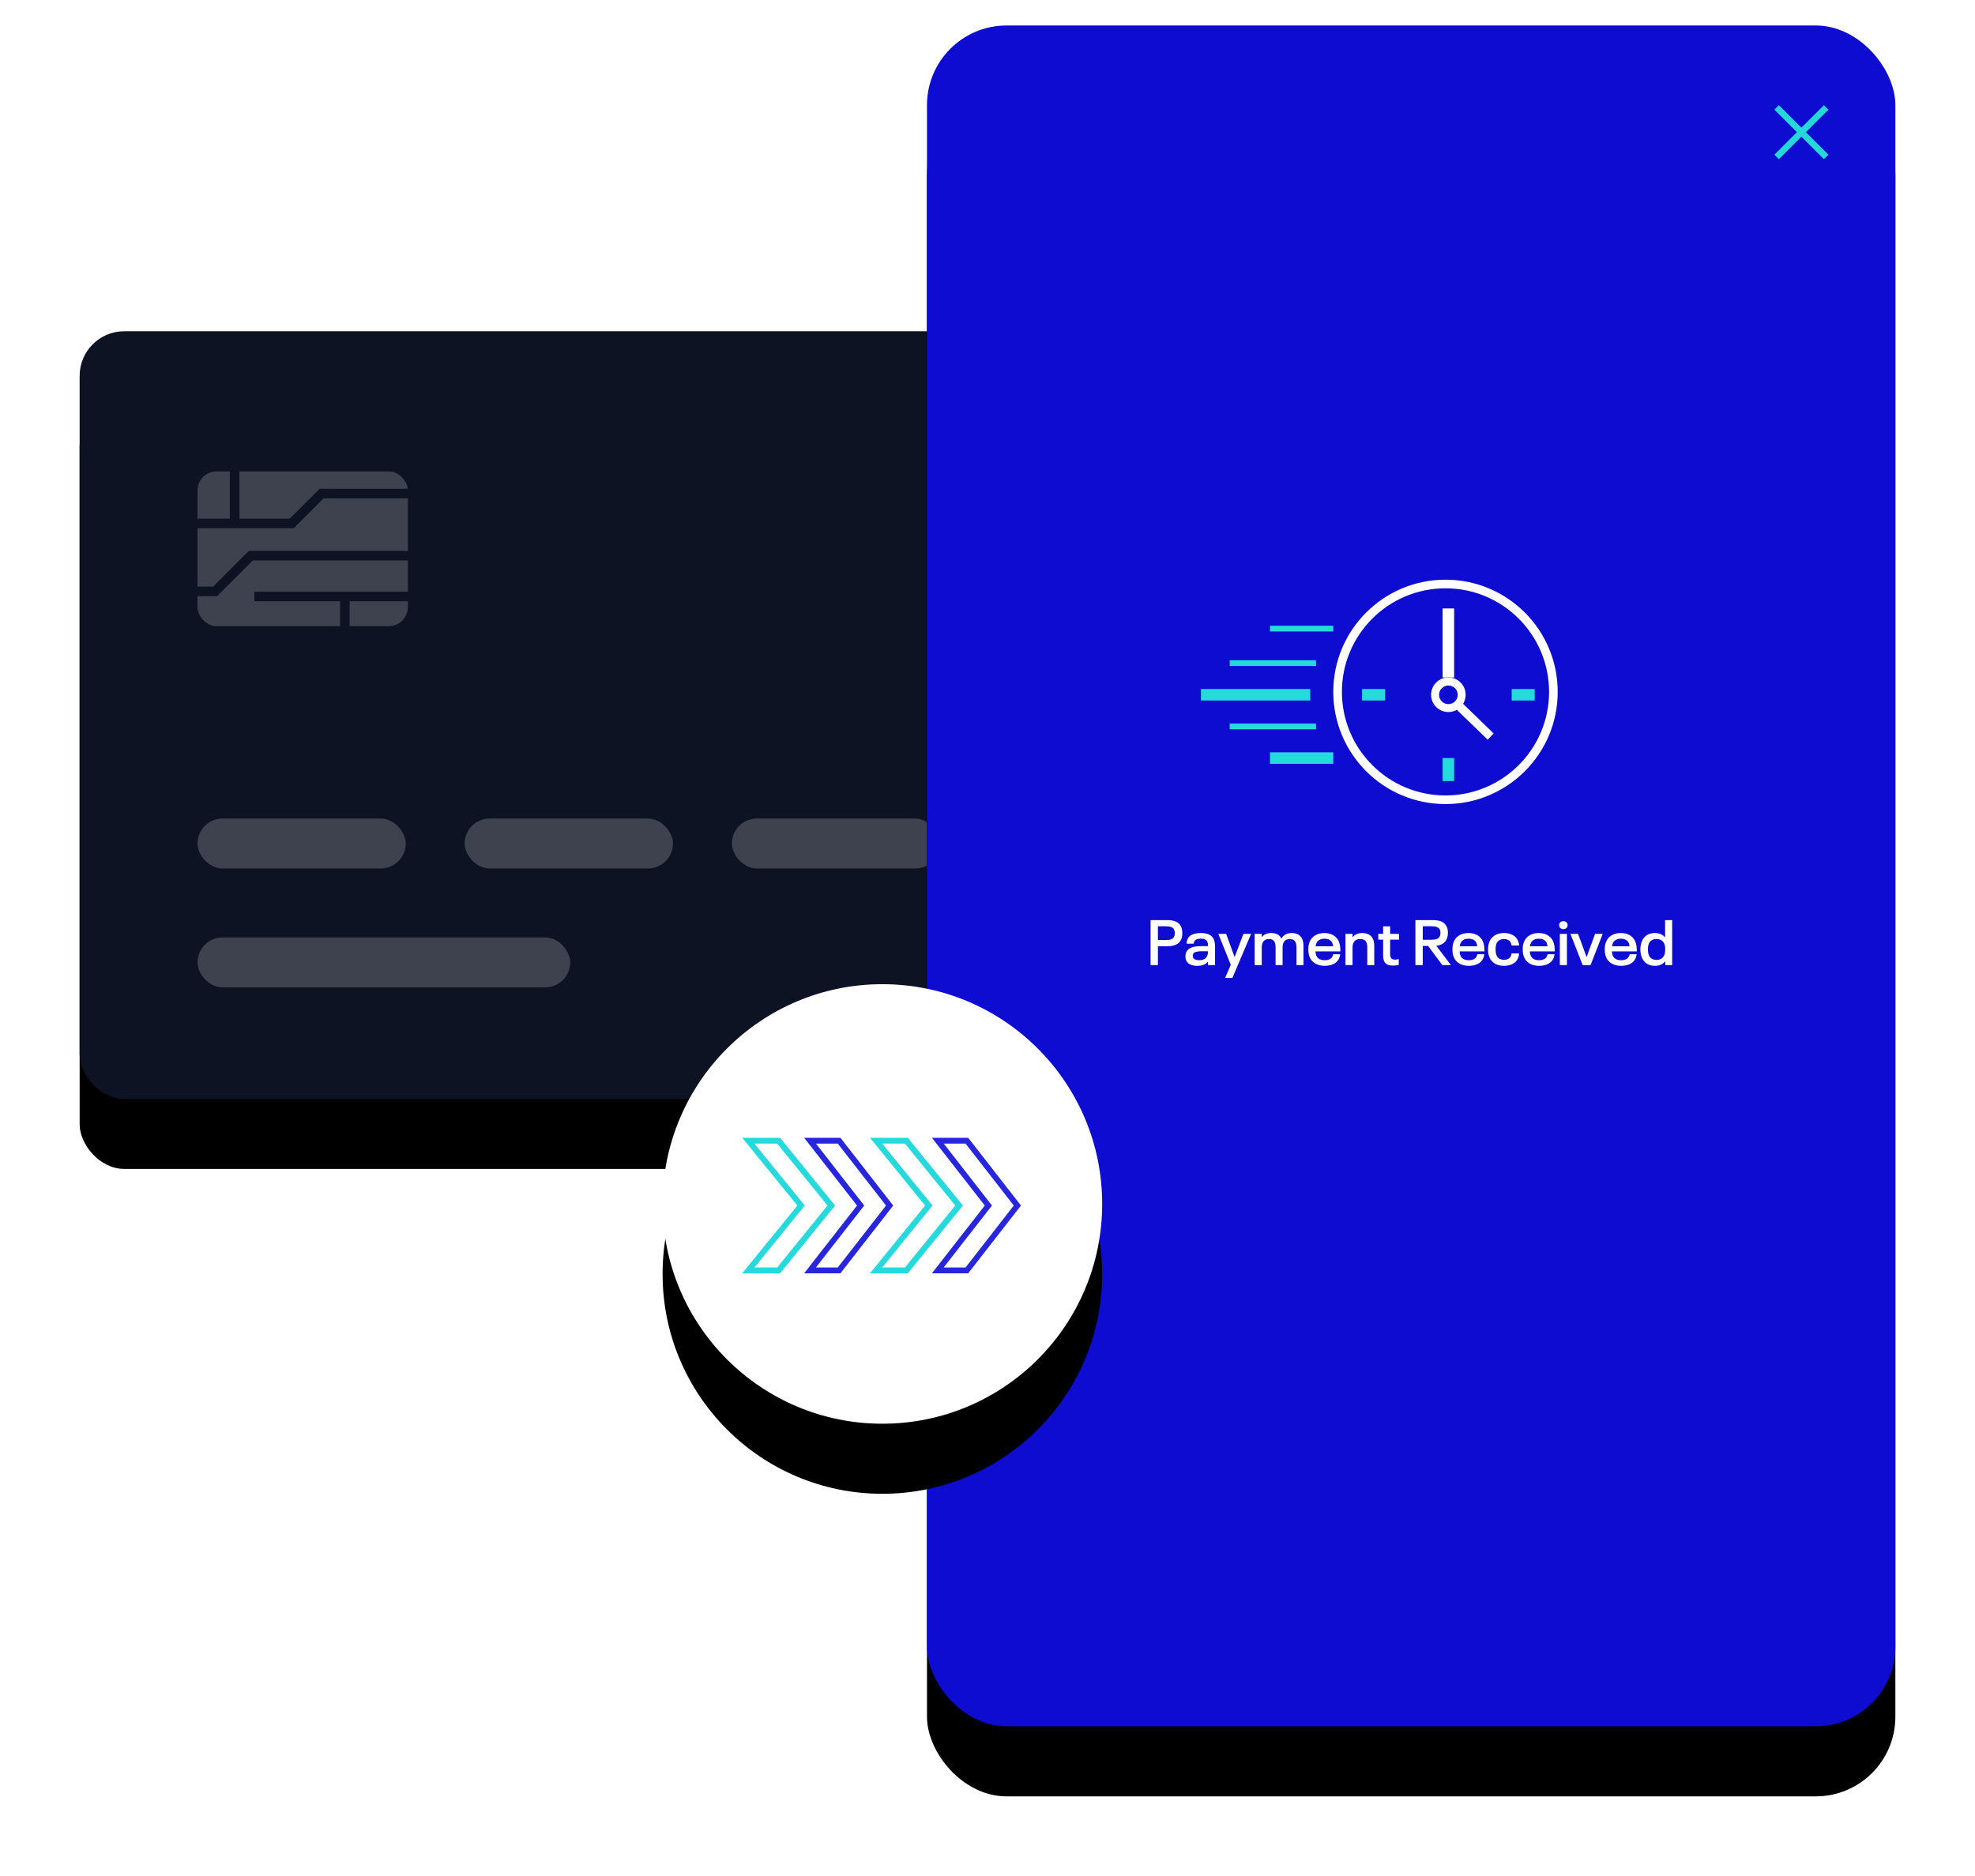 <?xml version="1.0" encoding="UTF-8"?> <svg xmlns="http://www.w3.org/2000/svg" xmlns:xlink="http://www.w3.org/1999/xlink" height="589" viewBox="0 0 620 589" width="620"><defs><rect id="a" height="241" rx="14" width="394"></rect><filter id="b" height="140.7%" width="123.6%" x="-11.8%" y="-12.2%"><feMorphology in="SourceAlpha" operator="erode" radius="2" result="shadowSpreadOuter1"></feMorphology><feOffset dx="0" dy="22" in="shadowSpreadOuter1" result="shadowOffsetOuter1"></feOffset><feGaussianBlur in="shadowOffsetOuter1" result="shadowBlurOuter1" stdDeviation="12.5"></feGaussianBlur><feColorMatrix in="shadowBlurOuter1" result="shadowMatrixOuter1" type="matrix" values="0 0 0 0 0 0 0 0 0 0 0 0 0 0 0 0 0 0 0.15 0"></feColorMatrix><feOffset dx="0" dy="0" in="SourceAlpha" result="shadowOffsetOuter2"></feOffset><feGaussianBlur in="shadowOffsetOuter2" result="shadowBlurOuter2" stdDeviation="4"></feGaussianBlur><feColorMatrix in="shadowBlurOuter2" result="shadowMatrixOuter2" type="matrix" values="0 0 0 0 0 0 0 0 0 0 0 0 0 0 0 0 0 0 0.079 0"></feColorMatrix><feMerge><feMergeNode in="shadowMatrixOuter1"></feMergeNode><feMergeNode in="shadowMatrixOuter2"></feMergeNode></feMerge></filter><rect id="c" height="534" rx="25" width="304"></rect><filter id="d" height="118.4%" width="130.6%" x="-15.3%" y="-5.5%"><feMorphology in="SourceAlpha" operator="erode" radius="2" result="shadowSpreadOuter1"></feMorphology><feOffset dx="0" dy="22" in="shadowSpreadOuter1" result="shadowOffsetOuter1"></feOffset><feGaussianBlur in="shadowOffsetOuter1" result="shadowBlurOuter1" stdDeviation="12.5"></feGaussianBlur><feColorMatrix in="shadowBlurOuter1" result="shadowMatrixOuter1" type="matrix" values="0 0 0 0 0 0 0 0 0 0 0 0 0 0 0 0 0 0 0.15 0"></feColorMatrix><feOffset dx="0" dy="0" in="SourceAlpha" result="shadowOffsetOuter2"></feOffset><feGaussianBlur in="shadowOffsetOuter2" result="shadowBlurOuter2" stdDeviation="4"></feGaussianBlur><feColorMatrix in="shadowBlurOuter2" result="shadowMatrixOuter2" type="matrix" values="0 0 0 0 0 0 0 0 0 0 0 0 0 0 0 0 0 0 0.079 0"></feColorMatrix><feMerge><feMergeNode in="shadowMatrixOuter1"></feMergeNode><feMergeNode in="shadowMatrixOuter2"></feMergeNode></feMerge></filter><circle id="e" cx="69" cy="69" r="69"></circle><filter id="f" height="171%" width="167.4%" x="-33.7%" y="-21.4%"><feMorphology in="SourceAlpha" operator="erode" radius="2" result="shadowSpreadOuter1"></feMorphology><feOffset dx="0" dy="22" in="shadowSpreadOuter1" result="shadowOffsetOuter1"></feOffset><feGaussianBlur in="shadowOffsetOuter1" result="shadowBlurOuter1" stdDeviation="12.5"></feGaussianBlur><feColorMatrix in="shadowBlurOuter1" result="shadowMatrixOuter1" type="matrix" values="0 0 0 0 0 0 0 0 0 0 0 0 0 0 0 0 0 0 0.15 0"></feColorMatrix><feOffset dx="0" dy="0" in="SourceAlpha" result="shadowOffsetOuter2"></feOffset><feGaussianBlur in="shadowOffsetOuter2" result="shadowBlurOuter2" stdDeviation="4"></feGaussianBlur><feColorMatrix in="shadowBlurOuter2" result="shadowMatrixOuter2" type="matrix" values="0 0 0 0 0 0 0 0 0 0 0 0 0 0 0 0 0 0 0.079 0"></feColorMatrix><feMerge><feMergeNode in="shadowMatrixOuter1"></feMergeNode><feMergeNode in="shadowMatrixOuter2"></feMergeNode></feMerge></filter></defs><g fill="none" fill-rule="evenodd"><g transform="translate(25 104)"><use fill="#000" filter="url(#b)" xlink:href="#a"></use><use fill="#0e1323" fill-rule="evenodd" xlink:href="#a"></use></g><g opacity=".202"><rect fill="#fff" height="48.6" rx="6" width="66.042" x="62" y="148"></rect><g stroke="#0e1323" stroke-width="3" transform="translate(45.625 144.519)"><path d="m12.5 19.815h33.463l9.373-9.373h27.77"></path><path d="m84.444 29.929h-51.308l-11.224 11.224h-21.913"></path><path d="m28.034 19.403v-19.403"></path><path d="m86.581 42.756h-52.376"></path><path d="m62.631 43.057v10.943"></path></g><g fill="#fff"><rect height="15.667" rx="7.833" width="65.374" x="62" y="257"></rect><rect height="15.667" rx="7.833" width="117" x="62" y="294.333"></rect><rect height="15.667" rx="7.833" width="65" x="314" y="294.333"></rect><rect height="15.667" rx="7.833" width="65.374" x="145.875" y="257"></rect><rect height="15.667" rx="7.833" width="65.374" x="229.751" y="257"></rect><rect height="15.667" rx="7.833" width="65.374" x="313.626" y="257"></rect></g></g><g transform="translate(291 8)"><use fill="#000" filter="url(#d)" xlink:href="#c"></use><use fill="#0d0cd0" fill-rule="evenodd" xlink:href="#c"></use></g><g fill="#fff" fill-rule="nonzero" transform="translate(361.194 288.88)"><path d="m0 14.12h2.3v-5.92h3.02c2.12 0 3.64-.66 4.26-2.08.26-.58.38-1.2.38-2.02s-.12-1.46-.38-2.02c-.62-1.44-2.14-2.08-4.26-2.08h-5.32zm2.3-7.86v-4.32h2.44c1.38 0 2.28.24 2.66 1.06.14.32.2.66.2 1.1s-.06.78-.2 1.08c-.36.82-1.26 1.08-2.66 1.08z"></path><path d="m19.84 6.04c-.6-1.36-1.94-1.98-4.08-1.98-2 0-3.54.54-4.16 1.92-.2.42-.28.88-.28 1.42h2.24c0-.22.04-.4.14-.66.3-.66 1.02-.92 2.08-.92 1.04 0 1.74.3 2.04.96.16.36.2.64.2 1.14v.26h-2.04c-2.28 0-4.08.36-4.8 1.92-.16.36-.24.78-.24 1.28 0 .52.08.92.26 1.32.5 1.12 1.76 1.66 3.46 1.66 1.58 0 2.68-.48 3.36-1.34v1.1h2.22v-5.74c0-.94-.12-1.72-.4-2.34zm-2.06 5.22c-.4.86-1.26 1.34-2.54 1.34-.84 0-1.6-.22-1.88-.82-.08-.18-.12-.38-.12-.6s.04-.4.12-.56c.32-.7 1.5-.84 2.76-.84h1.9v.12c0 .52-.08.98-.24 1.36z"></path><path d="m29.16 4.32-2.78 7.3-2.66-7.3h-2.46l3.92 9.7-1.78 4.14h2.28l5.88-13.84z"></path><path d="m44.36 4.06c-1.54 0-2.6.54-3.28 1.76-.54-1.18-1.68-1.76-3.22-1.76-1.34 0-2.32.46-2.96 1.3v-1.04h-2.22v9.8h2.22v-5.52c0-1.74.8-2.66 2.26-2.66 1.4 0 2.08.78 2.08 2.58v5.6h2.2v-5.52c0-1.74.8-2.66 2.28-2.66 1.38 0 2.08.78 2.08 2.58v5.6h2.2v-6.04c0-2.62-1.34-4.02-3.64-4.02z"></path><path d="m56.68 11.98c-.46.42-1.2.62-2.02.62-1.3 0-2.2-.48-2.6-1.4-.18-.38-.26-.84-.3-1.38h7.82c0-1.32-.12-2.24-.52-3.18-.72-1.6-2.3-2.58-4.52-2.58s-3.8.98-4.54 2.6c-.32.72-.48 1.5-.48 2.54 0 1 .16 1.84.48 2.56.74 1.64 2.4 2.6 4.7 2.6 1.48 0 2.78-.42 3.66-1.2.66-.62 1.06-1.42 1.16-2.44h-2.2c-.06.44-.28.94-.64 1.26zm-2.1-6.14c1.22 0 2.06.46 2.48 1.34.12.32.2.62.24 1.02h-5.5c.04-.36.12-.64.26-.94.42-.94 1.26-1.42 2.52-1.42z"></path><path d="m66.46 4.06c-1.36 0-2.38.46-3.06 1.36v-1.1h-2.22v9.8h2.22v-5.52c0-1.76.86-2.66 2.42-2.66 1.48 0 2.2.78 2.2 2.56v5.62h2.2v-6.06c0-2.64-1.4-4-3.76-4z"></path><path d="m76.06 14.28c.6 0 1.28-.08 1.84-.2v-1.84c-.4.12-.84.16-1.18.16-1.02 0-1.52-.5-1.52-1.7v-4.56h2.78v-1.82h-2.78v-2.36h-2.2v2.36h-1.52v1.82h1.52v4.96c0 2.24.94 3.18 3.06 3.18z"></path><path d="m91.58 14.12h2.7l-4.6-6.06c1.66-.18 2.74-.9 3.32-2.2.22-.52.34-1.18.34-1.92 0-.7-.12-1.32-.36-1.84-.62-1.4-2.04-2.1-4.3-2.1h-5.54v14.12h2.3v-6.02h1.68zm-6.14-12.2h2.64c1.4 0 2.36.26 2.74 1.1.12.26.18.58.18.98 0 .46-.08.8-.22 1.1-.34.76-1.24 1.08-2.7 1.08h-2.64z"></path><path d="m101.92 11.98c-.46.42-1.2.62-2.02.62-1.3 0-2.2-.48-2.6-1.4-.18-.38-.26-.84-.3-1.38h7.82c0-1.32-.12-2.24-.52-3.18-.72-1.6-2.3-2.58-4.52-2.58s-3.8.98-4.54 2.6c-.32.72-.48 1.5-.48 2.54 0 1 .16 1.84.48 2.56.74 1.64 2.4 2.6 4.7 2.6 1.48 0 2.78-.42 3.66-1.2.66-.62 1.06-1.42 1.16-2.44h-2.2c-.06.44-.28.94-.64 1.26zm-2.1-6.14c1.22 0 2.06.46 2.48 1.34.12.32.2.62.24 1.02h-5.5c.04-.36.12-.64.26-.94.42-.94 1.26-1.42 2.52-1.42z"></path><path d="m110.94 14.36c1.46 0 2.68-.42 3.54-1.16.74-.7 1.16-1.64 1.2-2.74h-2.38c-.02.58-.26 1.12-.66 1.46-.38.36-.98.54-1.7.54-1.1 0-1.92-.48-2.32-1.34-.22-.52-.32-1.1-.32-1.9 0-.82.1-1.42.32-1.92.4-.86 1.22-1.36 2.32-1.36.7 0 1.3.2 1.7.54.38.36.62.86.66 1.5h2.38c-.04-1.12-.48-2.06-1.22-2.74-.86-.78-2.06-1.18-3.52-1.18-2.18 0-3.76.94-4.52 2.6-.32.72-.48 1.58-.48 2.56s.16 1.84.48 2.56c.76 1.66 2.34 2.58 4.52 2.58z"></path><path d="m123.98 11.98c-.46.42-1.2.62-2.02.62-1.3 0-2.2-.48-2.6-1.4-.18-.38-.26-.84-.3-1.38h7.82c0-1.32-.12-2.24-.52-3.18-.72-1.6-2.3-2.58-4.52-2.58s-3.8.98-4.54 2.6c-.32.72-.48 1.5-.48 2.54 0 1 .16 1.84.48 2.56.74 1.64 2.4 2.6 4.7 2.6 1.48 0 2.78-.42 3.66-1.2.66-.62 1.06-1.42 1.16-2.44h-2.2c-.06.44-.28.94-.64 1.26zm-2.1-6.14c1.22 0 2.06.46 2.48 1.34.12.32.2.62.24 1.02h-5.5c.04-.36.12-.64.26-.94.42-.94 1.26-1.42 2.52-1.42z"></path><path d="m129.62 2.84c.76 0 1.3-.52 1.3-1.24 0-.74-.54-1.26-1.3-1.26-.82 0-1.36.52-1.36 1.26 0 .72.54 1.24 1.36 1.24zm-1.14 11.28h2.22v-9.8h-2.22z"></path><path d="m135.64 14.12h2.48l3.82-9.8h-2.4l-2.66 7.3-2.68-7.3h-2.4z"></path><path d="m149.74 11.98c-.46.42-1.2.62-2.02.62-1.3 0-2.2-.48-2.6-1.4-.18-.38-.26-.84-.3-1.38h7.82c0-1.32-.12-2.24-.52-3.18-.72-1.6-2.3-2.58-4.52-2.58s-3.8.98-4.54 2.6c-.32.72-.48 1.5-.48 2.54 0 1 .16 1.84.48 2.56.74 1.64 2.4 2.6 4.7 2.6 1.48 0 2.78-.42 3.66-1.2.66-.62 1.06-1.42 1.16-2.44h-2.2c-.06.44-.28.94-.64 1.26zm-2.1-6.14c1.22 0 2.06.46 2.48 1.34.12.32.2.62.24 1.02h-5.5c.04-.36.12-.64.26-.94.42-.94 1.26-1.42 2.52-1.42z"></path><path d="m161.52 0v5.44c-.76-.92-1.86-1.38-3.22-1.38-1.94 0-3.32.92-4 2.44-.34.76-.54 1.68-.54 2.72 0 1 .2 1.94.54 2.7.68 1.52 2.06 2.44 4 2.44 1.4 0 2.52-.48 3.28-1.44v1.2h2.16v-14.12zm.02 9.46c0 1.96-1.04 3.04-2.68 3.04-1.14 0-2-.48-2.42-1.42-.2-.48-.32-1.08-.32-1.86s.12-1.4.32-1.88c.42-.94 1.28-1.4 2.42-1.4 1.64 0 2.68 1.06 2.68 3.02z"></path></g><g stroke="#26d7da" stroke-linecap="square" stroke-width="2" transform="translate(558.429 34.429)"><path d="m14.142 0-14.142 14.142"></path><path d="m14.142 0-14.142 14.142" transform="matrix(-1 0 0 1 14.142 0)"></path></g><g transform="translate(377 182)"><path d="m75.871 9.032h3.613v21.678h-3.613z" fill="#fff"></path><path d="m76.774 70.452c-19.455 0-35.226-15.771-35.226-35.226 0-19.455 15.771-35.226 35.226-35.226 19.455 0 35.226 15.771 35.226 35.226 0 19.455-15.771 35.226-35.226 35.226zm0-67.742c-17.958 0-32.516 14.558-32.516 32.516 0 17.958 14.558 32.516 32.516 32.516s32.516-14.558 32.516-32.516c0-17.958-14.558-32.516-32.516-32.516z" fill="#fff"></path><path d="m50.581 34.323h7.226v3.613h-7.226z" fill="#26d9dc"></path><path d="m97.548 34.323h7.226v3.613h-7.226z" fill="#26d9dc"></path><path d="m75.871 56h3.613v7.226h-3.613z" fill="#26d9dc"></path><path d="m77.677 41.548c-2.993 0-5.419-2.426-5.419-5.419 0-2.993 2.426-5.419 5.419-5.419 2.993 0 5.419 2.426 5.419 5.419 0 2.993-2.426 5.419-5.419 5.419zm0-8.337c-1.612 0-2.918 1.306-2.918 2.918s1.307 2.918 2.918 2.918c1.612 0 2.918-1.306 2.918-2.918s-1.306-2.918-2.918-2.918z" fill="#2726dc"></path><path d="m77.679 41.548c-2.993.001-5.42-2.425-5.421-5.418-.002-2.992 2.424-5.42 5.417-5.421 2.993-.001 5.42 2.425 5.422 5.418 0 1.439-.572 2.82-1.591 3.837-1.013 1.018-2.391 1.588-3.827 1.584zm0-8.338c-1.621.006-2.93 1.324-2.925 2.945.006 1.621 1.325 2.93 2.946 2.925 1.621-.006 2.93-1.324 2.924-2.945-.003-.788-.322-1.542-.885-2.091-.549-.539-1.29-.839-2.059-.834z" fill="#fff"></path><path d="m79.573 40.119 1.885-1.946 10.44 10.11-1.885 1.946z" fill="#fff"></path><g fill="#26d9dc"><path d="m0 34.323h34.323v3.613h-34.323z"></path><path d="m9.032 45.161h27.097v1.806h-27.097z"></path><path d="m21.677 54.194h19.871v3.613h-19.871z"></path><path d="m9.032 25.29h27.097v1.806h-27.097z"></path><path d="m21.677 14.452h19.871v1.806h-19.871z"></path></g></g><g transform="translate(208 309)"><use fill="#000" filter="url(#f)" xlink:href="#e"></use><use fill="#fff" fill-rule="evenodd" xlink:href="#e"></use></g><g transform="translate(233 357.231)"><path d="m11.885 42.538h-11.885l17.315-21.272-17.315-21.266h11.885l17.284 21.266zm-8.039-1.826h7.13l15.8-19.446-15.8-19.44h-7.13l15.794 19.44z" fill="#26d9dc"></path><path d="m30.836 42.538h-11.39l16.593-21.272-16.593-21.266h11.39l16.564 21.266zm-7.704-1.826h6.869l15.142-19.446-15.142-19.44h-6.839l15.136 19.44z" fill="#2726dc"></path></g><g transform="translate(273.108 357.231)"><path d="m11.885 42.538h-11.885l17.315-21.272-17.315-21.266h11.885l17.284 21.266zm-8.039-1.826h7.13l15.8-19.446-15.8-19.44h-7.13l15.794 19.44z" fill="#26d9dc"></path><path d="m30.836 42.538h-11.39l16.593-21.272-16.593-21.266h11.39l16.564 21.266zm-7.704-1.826h6.869l15.142-19.446-15.142-19.44h-6.839l15.136 19.44z" fill="#2726dc"></path></g></g></svg> 